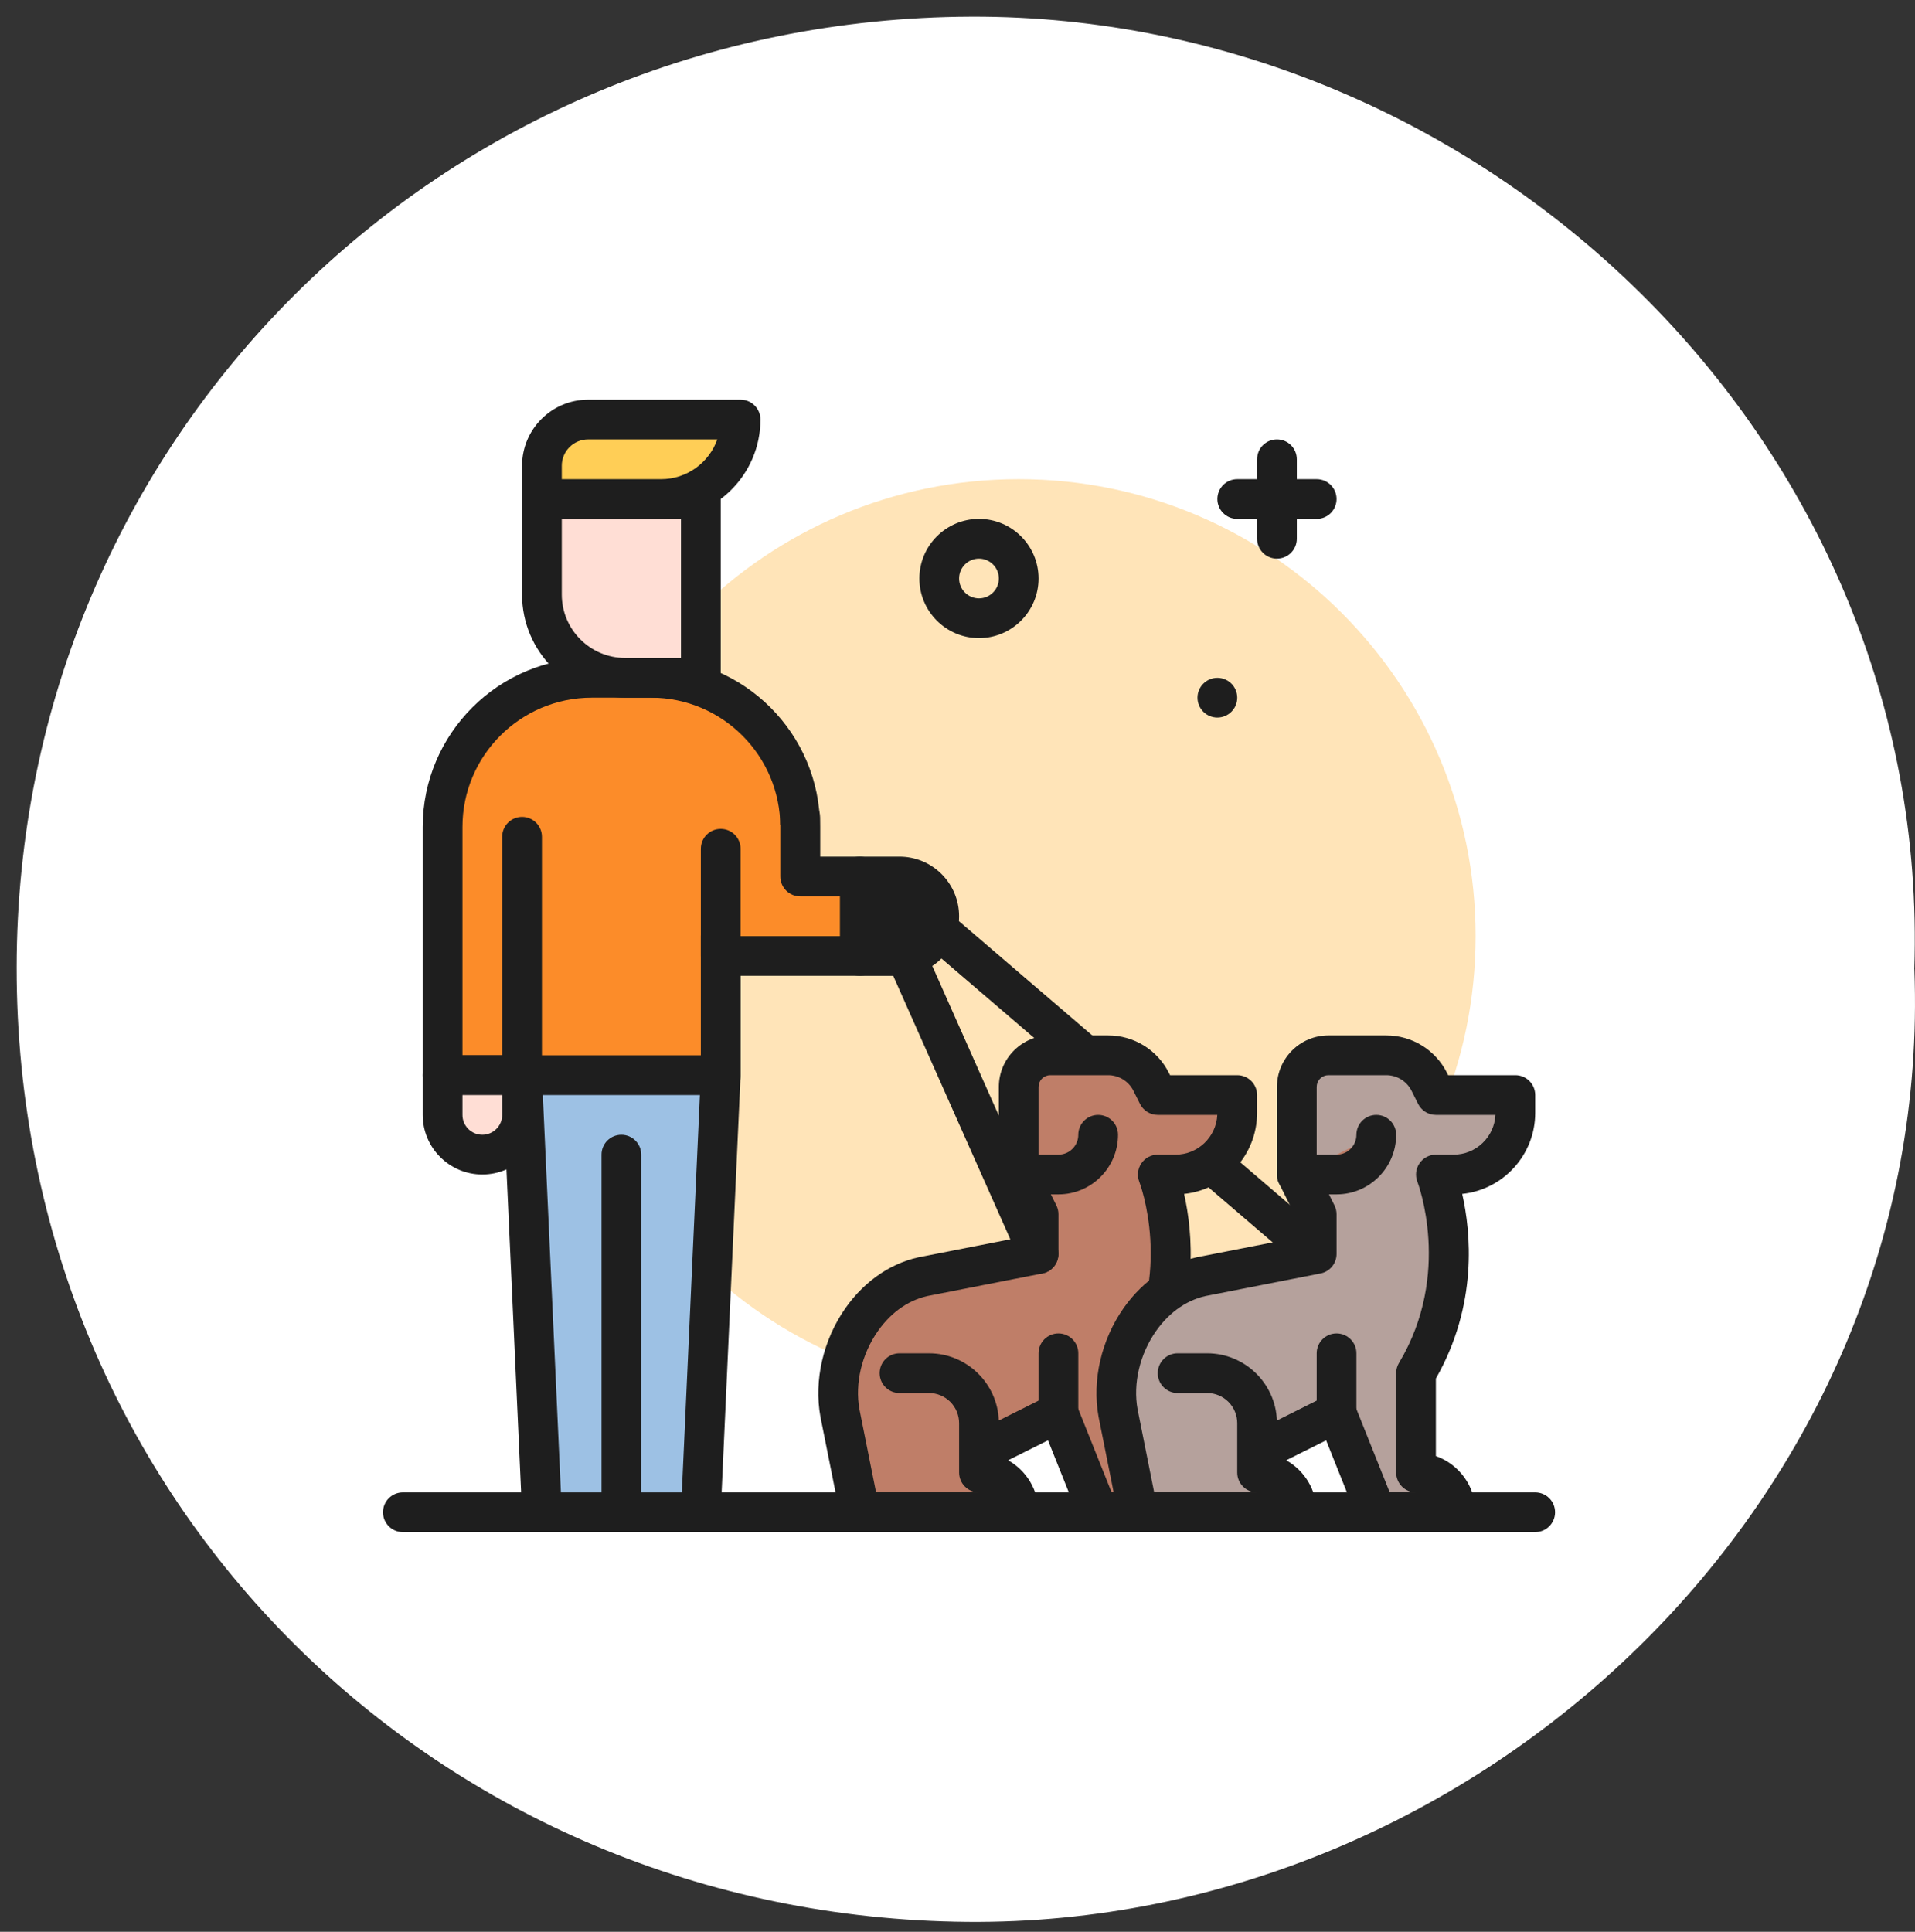 <svg width="115" height="116" viewBox="0 0 115 116" fill="none" xmlns="http://www.w3.org/2000/svg">
<rect x="0" y="0" width="115" height="116" fill="#333333" stroke="none"/>
<path d="M114.962 58.2C116.157 90.079 88.668 115.67 58.093 115.403C26.37 115.132 0.975 90.207 1 58.089C1.025 26.392 26.391 1.111 58.326 1C88.969 0.894 116.013 26.349 114.958 58.2H114.962Z" fill="white"/>
<path d="M61.175 83.649C76.329 83.649 88.614 71.365 88.614 56.211C88.614 41.057 76.329 28.772 61.175 28.772C46.022 28.772 33.737 41.057 33.737 56.211C33.737 71.365 46.022 83.649 61.175 83.649Z" fill="#FFE4B8"/>
<path d="M51.631 57.404H54.017C54.65 57.404 55.257 57.152 55.704 56.705C56.152 56.257 56.403 55.65 56.403 55.018C56.403 54.385 56.152 53.778 55.704 53.33C55.257 52.883 54.65 52.632 54.017 52.632H51.631V57.404Z" fill="#FFDED5"/>
<path d="M54.017 58.597H51.632C50.973 58.597 50.438 58.063 50.438 57.404V52.632C50.438 51.972 50.973 51.439 51.632 51.439H54.017C55.991 51.439 57.596 53.044 57.596 55.018C57.596 56.991 55.991 58.597 54.017 58.597ZM52.824 56.211H54.017C54.675 56.211 55.21 55.676 55.21 55.018C55.21 54.359 54.675 53.825 54.017 53.825H52.824V56.211Z" fill="#1E1E1E"/>
<path d="M54.018 53.825L79.07 75.298Z" fill="#BF7E68"/>
<path d="M79.07 76.491C78.785 76.492 78.509 76.389 78.294 76.203L53.241 54.73C53.009 54.522 52.867 54.231 52.847 53.919C52.826 53.608 52.929 53.301 53.132 53.065C53.335 52.828 53.623 52.68 53.933 52.653C54.244 52.626 54.553 52.721 54.794 52.919L79.847 74.393C79.966 74.495 80.063 74.619 80.134 74.758C80.205 74.898 80.248 75.05 80.26 75.207C80.272 75.363 80.253 75.52 80.204 75.668C80.156 75.817 80.078 75.955 79.976 76.074C79.864 76.205 79.725 76.31 79.569 76.382C79.412 76.454 79.242 76.492 79.07 76.491Z" fill="#1E1E1E"/>
<path d="M54.017 82.456H55.789C57.446 82.456 58.789 83.799 58.789 85.457V88.421C59.422 88.421 60.029 88.672 60.476 89.12C60.924 89.567 61.175 90.174 61.175 90.807H51.631L50.438 84.842C49.796 81.308 52.146 77.201 55.69 76.61L62.368 75.298V72.912L61.175 70.526V65.266C61.175 64.763 61.375 64.28 61.731 63.924C62.087 63.568 62.57 63.368 63.073 63.368H66.539C67.078 63.368 67.607 63.519 68.065 63.802C68.524 64.085 68.894 64.491 69.136 64.973L69.526 65.754H74.298V66.823C74.298 68.868 72.64 70.526 70.595 70.526H69.526C69.526 70.526 71.912 76.491 68.333 82.456V88.421C68.966 88.421 69.573 88.672 70.02 89.12C70.468 89.567 70.719 90.174 70.719 90.807H65.947L63.561 84.842L58.789 87.228" fill="#BF7E68"/>
<path d="M70.719 92H65.948C65.709 92 65.476 91.928 65.278 91.794C65.081 91.661 64.928 91.471 64.84 91.249L62.935 86.489L60.541 87.686C61.63 88.3 62.368 89.469 62.368 90.807C62.368 91.466 61.834 92 61.176 92H51.632C51.356 92 51.089 91.904 50.876 91.729C50.662 91.555 50.516 91.311 50.462 91.041L49.269 85.076C48.87 82.885 49.434 80.453 50.773 78.548C51.97 76.847 53.646 75.741 55.494 75.433L61.176 74.317V73.194L60.108 71.06C60.026 70.894 59.983 70.711 59.983 70.526V65.266C59.983 63.562 61.369 62.175 63.073 62.175H66.539C67.3 62.173 68.047 62.384 68.695 62.784C69.343 63.184 69.865 63.758 70.203 64.44L70.264 64.561H74.298C74.957 64.561 75.491 65.095 75.491 65.754V66.823C75.491 69.35 73.567 71.435 71.107 71.692C71.623 73.968 72.064 78.333 69.526 82.78V87.432C70.915 87.925 71.912 89.252 71.912 90.807C71.912 91.466 71.378 92 70.719 92ZM66.755 89.614H68.334C67.675 89.614 67.141 89.08 67.141 88.421V82.456C67.141 82.239 67.199 82.027 67.311 81.842C70.525 76.484 68.439 71.02 68.417 70.965C68.346 70.784 68.32 70.588 68.342 70.395C68.363 70.202 68.432 70.017 68.541 69.856C68.65 69.695 68.797 69.563 68.969 69.472C69.141 69.381 69.332 69.333 69.526 69.333H70.595C71.938 69.333 73.037 68.274 73.102 66.947H69.526C69.074 66.947 68.662 66.692 68.459 66.287L68.069 65.507C67.928 65.222 67.71 64.983 67.439 64.815C67.169 64.648 66.857 64.56 66.539 64.561H63.073C62.886 64.561 62.707 64.635 62.575 64.768C62.443 64.9 62.369 65.079 62.368 65.266V70.244L63.436 72.378C63.518 72.543 63.562 72.726 63.562 72.912V75.297C63.561 75.574 63.465 75.842 63.289 76.055C63.114 76.269 62.87 76.415 62.599 76.468L55.92 77.78C54.673 77.989 53.551 78.746 52.725 79.921C51.746 81.314 51.33 83.073 51.612 84.628L52.61 89.614H58.79C58.131 89.614 57.597 89.08 57.597 88.421V87.254C57.596 87.237 57.596 87.22 57.597 87.204V85.457C57.596 84.978 57.406 84.518 57.067 84.179C56.728 83.84 56.268 83.65 55.789 83.649H54.018C53.359 83.649 52.825 83.116 52.825 82.456C52.825 81.797 53.359 81.263 54.018 81.263H55.789C58.048 81.263 59.896 83.06 59.98 85.299L63.028 83.775C63.176 83.702 63.337 83.659 63.502 83.651C63.667 83.643 63.831 83.669 63.986 83.728C64.14 83.787 64.28 83.877 64.398 83.992C64.516 84.108 64.608 84.246 64.669 84.4L66.755 89.614Z" fill="#1E1E1E"/>
<path d="M65.947 68.14C65.947 68.773 65.696 69.38 65.248 69.828C64.801 70.275 64.194 70.526 63.561 70.526H61.175" fill="#BF7E68"/>
<path d="M63.561 71.719H61.175C60.517 71.719 59.982 71.186 59.982 70.526C59.982 69.867 60.517 69.333 61.175 69.333H63.561C64.219 69.333 64.754 68.799 64.754 68.14C64.754 67.481 65.288 66.947 65.947 66.947C66.606 66.947 67.14 67.481 67.14 68.14C67.14 70.114 65.535 71.719 63.561 71.719ZM63.561 86.035C62.903 86.035 62.368 85.501 62.368 84.842V81.263C62.368 80.604 62.903 80.07 63.561 80.07C64.22 80.07 64.754 80.604 64.754 81.263V84.842C64.754 85.501 64.22 86.035 63.561 86.035Z" fill="#1E1E1E"/>
<path d="M70.719 82.456H72.491C74.148 82.456 75.491 83.799 75.491 85.457V88.421C76.124 88.421 76.731 88.672 77.178 89.12C77.626 89.567 77.877 90.174 77.877 90.807H68.334L67.141 84.842C66.498 81.308 68.848 77.201 72.392 76.61L79.07 75.298V72.912L77.877 70.526V65.266C77.877 64.763 78.077 64.28 78.433 63.924C78.789 63.568 79.272 63.368 79.775 63.368H83.241C83.78 63.368 84.309 63.519 84.767 63.802C85.226 64.085 85.597 64.491 85.838 64.973L86.228 65.754H91V66.823C91 68.868 89.342 70.526 87.297 70.526H86.228C86.228 70.526 88.614 76.491 85.035 82.456V88.421C85.668 88.421 86.275 88.672 86.722 89.12C87.17 89.567 87.421 90.174 87.421 90.807H82.649L80.263 84.842L75.491 87.228" fill="#B5A19C"/>
<path d="M87.421 92H82.649C82.411 92 82.178 91.928 81.98 91.794C81.783 91.661 81.63 91.471 81.541 91.249L79.637 86.489L77.242 87.686C78.332 88.3 79.07 89.469 79.07 90.807C79.07 91.466 78.536 92 77.877 92H68.333C68.058 92 67.79 91.904 67.577 91.729C67.364 91.555 67.218 91.311 67.164 91.041L65.971 85.076C65.572 82.885 66.136 80.453 67.475 78.548C68.671 76.847 70.348 75.741 72.195 75.433L77.877 74.317V73.194L76.81 71.06C76.727 70.894 76.684 70.711 76.684 70.526V65.266C76.684 63.562 78.07 62.175 79.775 62.175H83.241C84.002 62.173 84.749 62.384 85.397 62.784C86.044 63.184 86.567 63.758 86.905 64.44L86.965 64.561H91C91.659 64.561 92.193 65.095 92.193 65.754V66.823C92.193 69.35 90.269 71.435 87.809 71.692C88.325 73.968 88.766 78.333 86.228 82.78V87.432C87.617 87.925 88.614 89.252 88.614 90.807C88.614 91.466 88.08 92 87.421 92ZM83.457 89.614H85.035C84.376 89.614 83.842 89.08 83.842 88.421V82.456C83.842 82.239 83.901 82.027 84.012 81.842C87.227 76.484 85.14 71.02 85.119 70.965C85.048 70.784 85.022 70.588 85.043 70.395C85.065 70.202 85.133 70.017 85.243 69.856C85.352 69.695 85.499 69.563 85.671 69.472C85.842 69.381 86.034 69.333 86.228 69.333H87.296C88.639 69.333 89.739 68.274 89.804 66.947H86.228C85.776 66.947 85.363 66.692 85.161 66.287L84.771 65.507C84.629 65.222 84.411 64.983 84.141 64.815C83.871 64.648 83.559 64.56 83.241 64.561H79.775C79.588 64.561 79.409 64.635 79.277 64.768C79.145 64.9 79.07 65.079 79.07 65.266V70.244L80.137 72.378C80.22 72.543 80.263 72.726 80.263 72.912V75.297C80.263 75.574 80.167 75.842 79.991 76.055C79.816 76.269 79.571 76.415 79.3 76.468L72.621 77.78C71.375 77.989 70.253 78.746 69.426 79.921C68.447 81.314 68.031 83.073 68.314 84.628L69.311 89.614H75.491C74.832 89.614 74.298 89.08 74.298 88.421V87.254C74.298 87.237 74.298 87.22 74.298 87.204V85.457C74.298 84.978 74.107 84.518 73.768 84.179C73.43 83.84 72.97 83.65 72.491 83.649H70.719C70.061 83.649 69.526 83.116 69.526 82.456C69.526 81.797 70.061 81.263 70.719 81.263H72.491C74.75 81.263 76.598 83.06 76.681 85.299L79.73 83.775C79.877 83.702 80.039 83.659 80.203 83.651C80.368 83.643 80.533 83.669 80.687 83.728C80.841 83.787 80.982 83.877 81.1 83.992C81.217 84.108 81.31 84.246 81.371 84.4L83.457 89.614Z" fill="#1E1E1E"/>
<path d="M82.649 68.14C82.649 68.773 82.398 69.38 81.951 69.828C81.503 70.275 80.896 70.526 80.263 70.526H77.877" fill="#BF7E68"/>
<path d="M80.263 71.719H77.877C77.218 71.719 76.684 71.186 76.684 70.526C76.684 69.867 77.218 69.333 77.877 69.333H80.263C80.921 69.333 81.456 68.799 81.456 68.14C81.456 67.481 81.99 66.947 82.649 66.947C83.308 66.947 83.842 67.481 83.842 68.14C83.842 70.114 82.237 71.719 80.263 71.719Z" fill="#1E1E1E"/>
<path d="M80.263 86.035C79.604 86.035 79.07 85.502 79.07 84.842V81.263C79.07 80.604 79.604 80.07 80.263 80.07C80.922 80.07 81.456 80.604 81.456 81.263V84.842C81.456 85.502 80.922 86.035 80.263 86.035ZM58.789 38.316C56.816 38.316 55.211 36.71 55.211 34.737C55.211 32.763 56.816 31.158 58.789 31.158C60.763 31.158 62.368 32.763 62.368 34.737C62.368 36.71 60.763 38.316 58.789 38.316ZM58.789 33.544C58.132 33.544 57.596 34.079 57.596 34.737C57.596 35.395 58.132 35.93 58.789 35.93C59.447 35.93 59.983 35.395 59.983 34.737C59.983 34.079 59.447 33.544 58.789 33.544ZM92.193 92H24.193C23.534 92 23 91.466 23 90.807C23 90.148 23.534 89.614 24.193 89.614H92.193C92.852 89.614 93.386 90.148 93.386 90.807C93.386 91.466 92.852 92 92.193 92Z" fill="#1E1E1E"/>
<path d="M42.088 90.807H32.544L31.351 64.561V51.439H43.281V64.561L42.088 90.807Z" fill="#9DC1E4"/>
<path d="M42.087 92H32.544C32.237 92 31.941 91.881 31.72 91.669C31.497 91.457 31.366 91.167 31.352 90.861L30.159 64.615L30.158 51.439C30.158 50.779 30.692 50.246 31.351 50.246H43.281C43.939 50.246 44.474 50.779 44.474 51.439V64.561L43.279 90.861C43.265 91.167 43.134 91.457 42.912 91.669C42.69 91.881 42.395 92 42.087 92ZM33.684 89.614H40.947L42.088 64.508L42.087 52.632H32.544V64.561L33.684 89.614Z" fill="#1E1E1E"/>
<path d="M37.316 92C36.657 92 36.123 91.466 36.123 90.807V69.333C36.123 68.674 36.657 68.14 37.316 68.14C37.974 68.14 38.508 68.674 38.508 69.333V90.807C38.508 91.466 37.974 92 37.316 92Z" fill="#1E1E1E"/>
<path d="M43.281 64.561V56.21H48.053V49.657C48.053 44.711 44.044 40.702 39.098 40.702H35.534C30.588 40.702 26.579 44.711 26.579 49.657V64.561H43.281Z" fill="#FC8C29"/>
<path d="M43.281 65.754H26.579C25.92 65.754 25.386 65.221 25.386 64.561V49.656C25.386 44.061 29.938 39.509 35.533 39.509H39.097C44.693 39.509 49.245 44.061 49.245 49.656V56.211C49.245 56.87 48.711 57.404 48.052 57.404H44.474V64.561C44.474 65.221 43.939 65.754 43.281 65.754ZM27.772 63.368H42.087V56.211C42.087 55.551 42.622 55.018 43.281 55.018H46.859V49.656C46.859 45.377 43.377 41.895 39.098 41.895H35.533C31.254 41.895 27.772 45.377 27.772 49.656V63.368Z" fill="#1E1E1E"/>
<path d="M43.281 50.967V57.404H51.632V52.632H48.053V49.053" fill="#FC8C29"/>
<path d="M51.632 58.596H43.281C42.622 58.596 42.088 58.063 42.088 57.404V50.967C42.088 50.307 42.622 49.774 43.281 49.774C43.94 49.774 44.474 50.307 44.474 50.967V56.211H50.439V53.825H48.053C47.394 53.825 46.86 53.291 46.86 52.632V49.053C46.86 48.393 47.394 47.86 48.053 47.86C48.712 47.86 49.246 48.393 49.246 49.053V51.439H51.632C52.291 51.439 52.825 51.972 52.825 52.632V57.404C52.825 58.063 52.291 58.596 51.632 58.596Z" fill="#1E1E1E"/>
<path d="M26.579 64.561V66.948C26.579 67.58 26.831 68.187 27.278 68.635C27.725 69.082 28.332 69.334 28.965 69.334C29.598 69.334 30.205 69.082 30.652 68.635C31.1 68.187 31.351 67.58 31.351 66.948V64.561H26.579Z" fill="#FFDED5"/>
<path d="M28.965 70.526C26.991 70.526 25.386 68.921 25.386 66.947V64.561C25.386 63.902 25.92 63.368 26.579 63.368H31.351C32.01 63.368 32.544 63.902 32.544 64.561V66.947C32.544 68.921 30.938 70.526 28.965 70.526ZM27.772 65.754V66.947C27.772 67.606 28.307 68.14 28.965 68.14C29.622 68.14 30.158 67.606 30.158 66.947V65.754H27.772Z" fill="#1E1E1E"/>
<path d="M42.088 40.702H37.541C34.781 40.702 32.544 38.464 32.544 35.705V29.965H42.088V40.702Z" fill="#FFDED5"/>
<path d="M42.087 41.895H37.541C34.128 41.895 31.351 39.118 31.351 35.705V29.965C31.351 29.305 31.885 28.772 32.544 28.772H42.087C42.746 28.772 43.281 29.305 43.281 29.965V40.702C43.281 41.361 42.746 41.895 42.087 41.895ZM33.737 31.158V35.705C33.737 37.802 35.444 39.509 37.541 39.509H40.895V31.158H33.737ZM31.351 65.754C30.692 65.754 30.158 65.221 30.158 64.561V50.246C30.158 49.586 30.692 49.053 31.351 49.053C32.01 49.053 32.544 49.586 32.544 50.246V64.561C32.544 65.221 32.01 65.754 31.351 65.754Z" fill="#1E1E1E"/>
<path d="M39.702 29.965H32.544V27.965C32.544 27.23 32.836 26.525 33.356 26.005C33.876 25.485 34.581 25.193 35.316 25.193H44.474C44.474 27.828 42.337 29.965 39.702 29.965Z" fill="#FFCE56"/>
<path d="M39.702 31.158H32.544C31.885 31.158 31.351 30.624 31.351 29.965V27.965C31.351 25.779 33.13 24 35.316 24H44.474C45.133 24 45.667 24.534 45.667 25.193C45.667 28.482 42.991 31.158 39.702 31.158ZM33.737 28.772H39.702C41.257 28.772 42.584 27.775 43.076 26.386H35.316C34.897 26.387 34.496 26.553 34.2 26.849C33.904 27.145 33.738 27.546 33.737 27.965V28.772Z" fill="#1E1E1E"/>
<path d="M52.825 53.825L62.369 75.298Z" fill="#BF7E68"/>
<path d="M62.369 76.491C62.138 76.492 61.912 76.425 61.719 76.299C61.525 76.173 61.372 75.994 61.279 75.783L51.735 54.309C51.606 54.02 51.598 53.692 51.711 53.396C51.825 53.101 52.051 52.863 52.34 52.734C52.483 52.67 52.637 52.635 52.794 52.631C52.951 52.627 53.107 52.654 53.253 52.71C53.399 52.766 53.533 52.851 53.647 52.959C53.76 53.067 53.851 53.197 53.914 53.34L63.458 74.814C63.539 74.995 63.573 75.194 63.557 75.392C63.542 75.59 63.477 75.781 63.368 75.948C63.26 76.114 63.112 76.251 62.938 76.346C62.763 76.441 62.568 76.491 62.369 76.491ZM74.298 41.895C74.298 42.211 74.173 42.515 73.949 42.738C73.725 42.962 73.422 43.088 73.105 43.088C72.789 43.088 72.485 42.962 72.262 42.738C72.038 42.515 71.912 42.211 71.912 41.895C71.912 41.578 72.038 41.275 72.262 41.051C72.485 40.828 72.789 40.702 73.105 40.702C73.422 40.702 73.725 40.828 73.949 41.051C74.173 41.275 74.298 41.578 74.298 41.895ZM76.684 33.544C76.025 33.544 75.491 33.01 75.491 32.351V27.579C75.491 26.919 76.025 26.386 76.684 26.386C77.343 26.386 77.877 26.919 77.877 27.579V32.351C77.877 33.01 77.343 33.544 76.684 33.544Z" fill="#1E1E1E"/>
<path d="M79.07 31.158H74.299C73.64 31.158 73.106 30.624 73.106 29.965C73.106 29.305 73.64 28.772 74.299 28.772H79.07C79.729 28.772 80.263 29.305 80.263 29.965C80.263 30.624 79.729 31.158 79.07 31.158Z" fill="#1E1E1E"/>
</svg>

